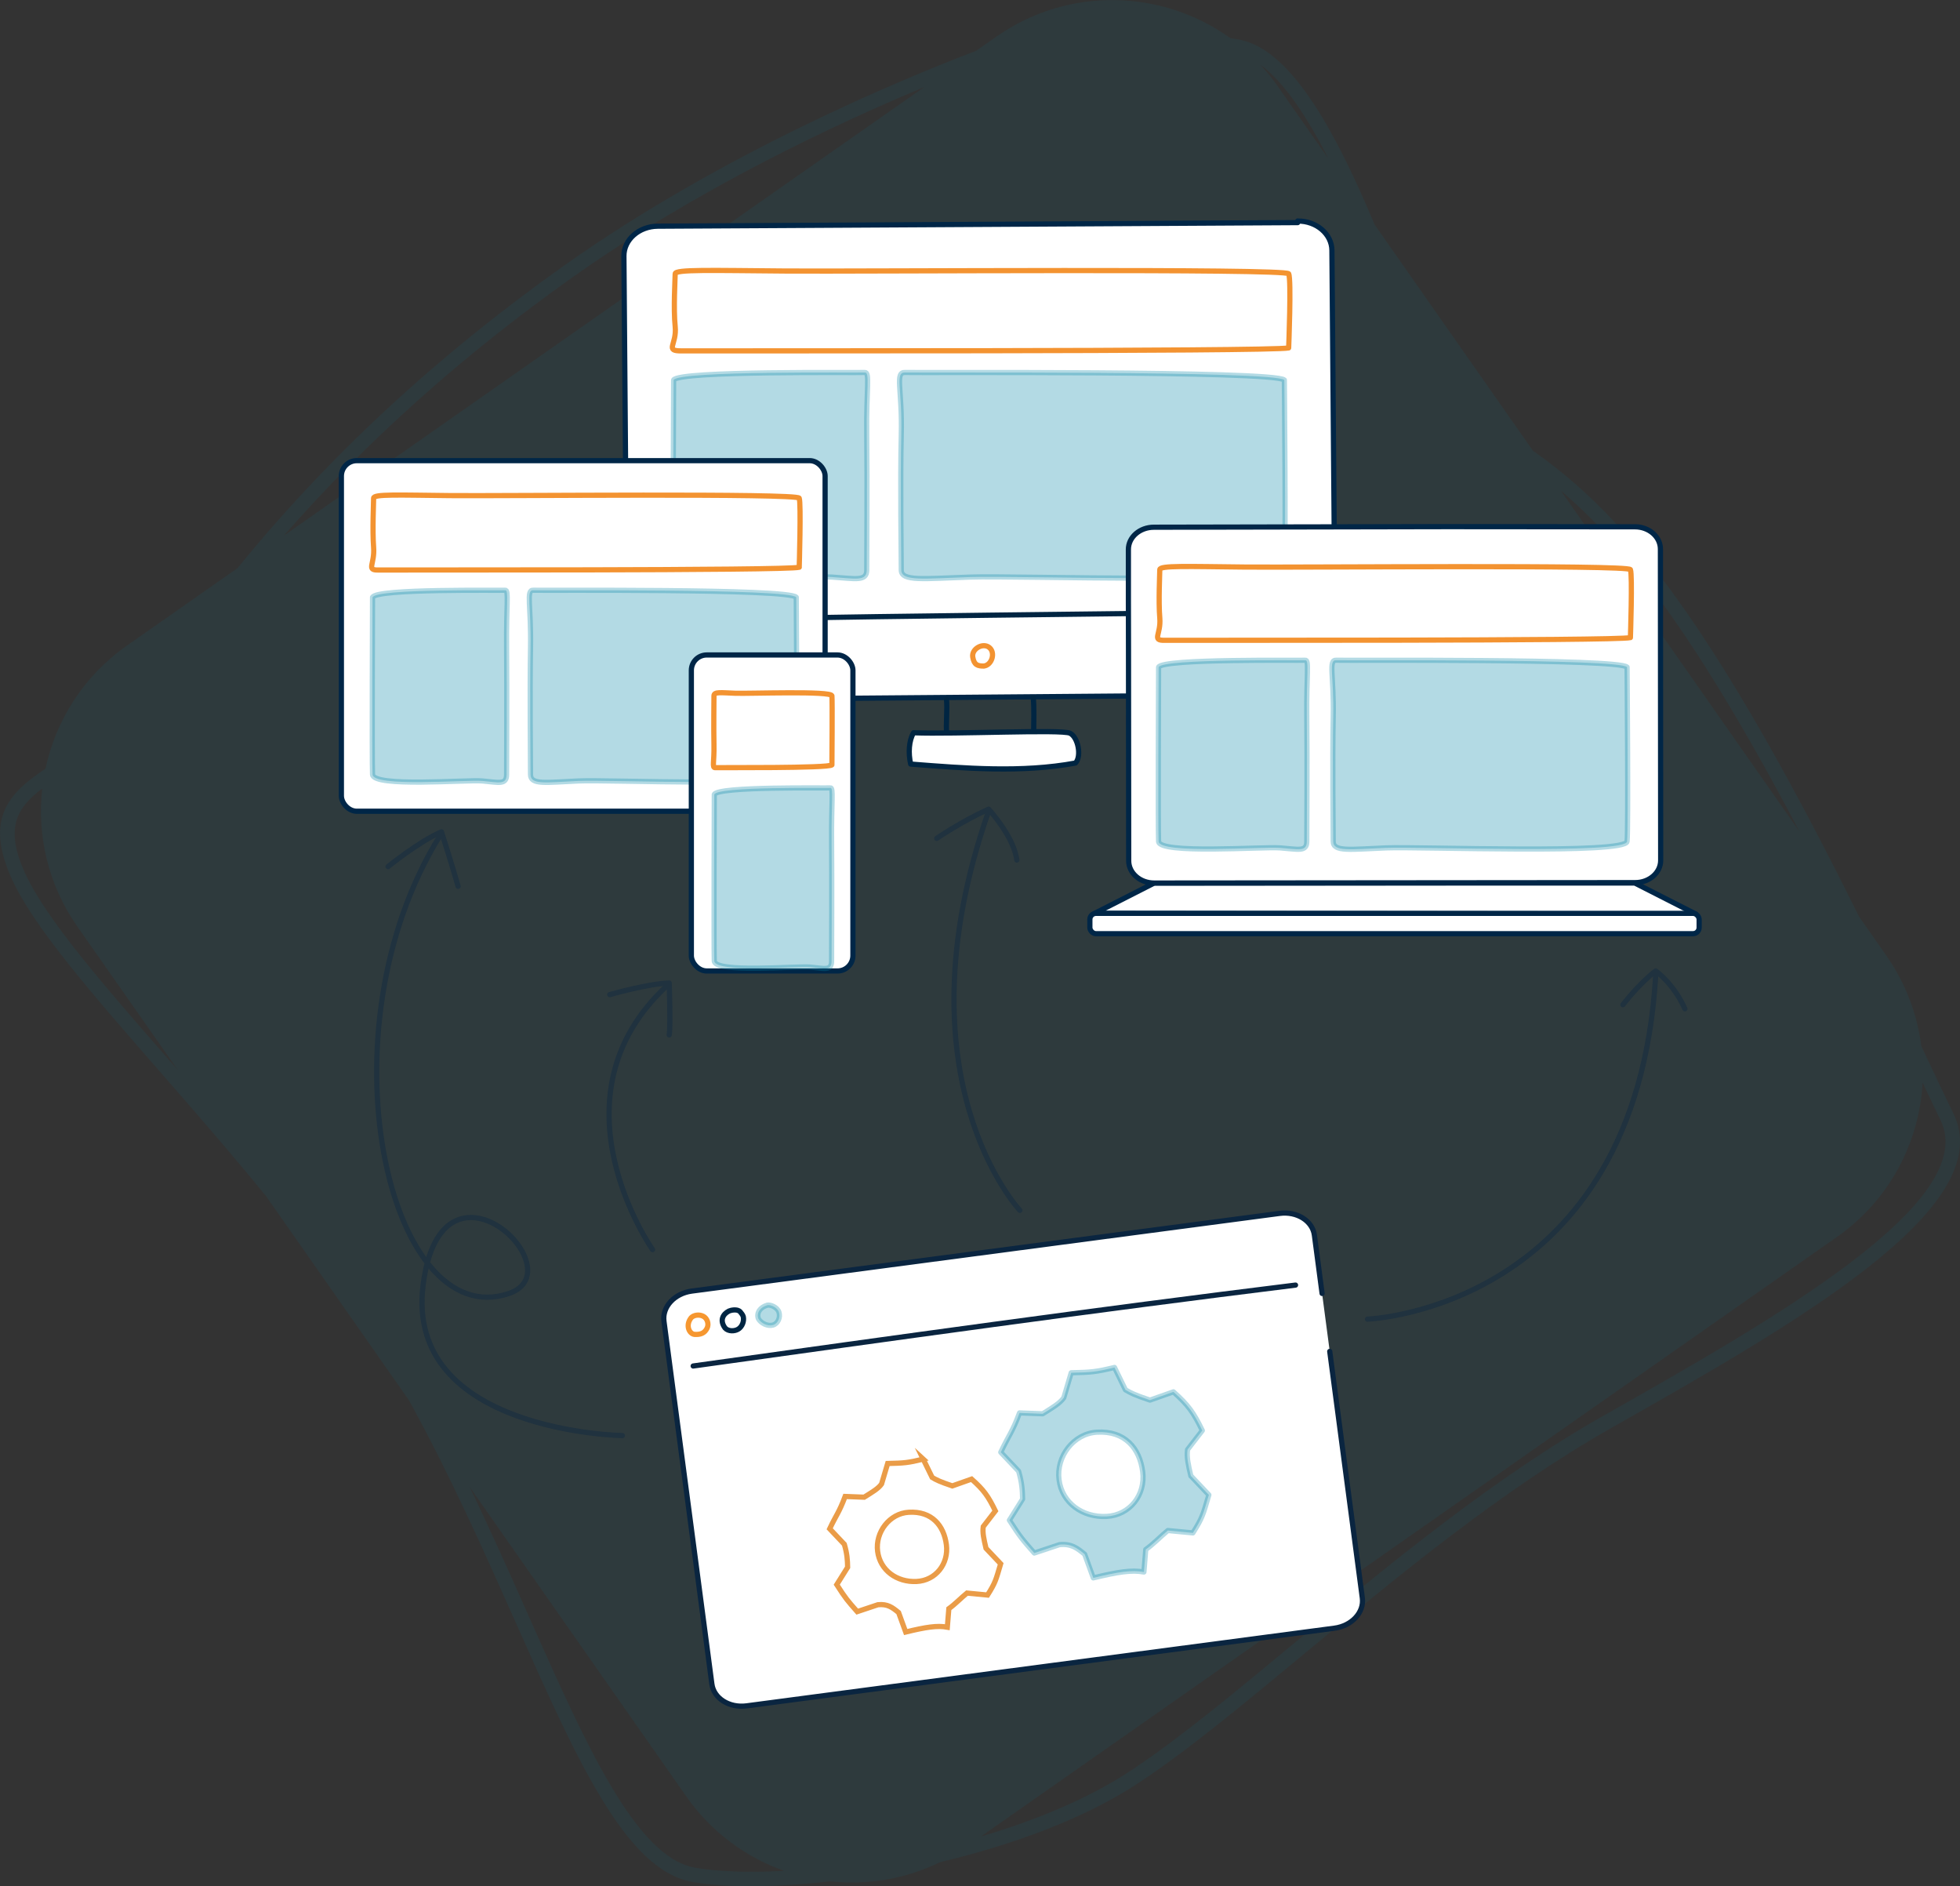 <svg xmlns="http://www.w3.org/2000/svg" width="377.03" height="362.73" viewBox="0 0 377.03 362.73"><rect x="0" y="0" width="377.03" height="362.73" fill="#333333" stroke="none"/><g id="a"></g><g id="b"><g id="c"><g><path d="M375.76,214.15c-1.31-2.66-3.08-6.43-5.14-10.79-.33-.71-.68-1.44-1.03-2.18-.77-6.06-2.97-12.02-6.71-17.37l-5.26-7.52c-11.07-22.35-25.12-48.57-38.82-66.21-9.51-12.24-17.33-18.76-23.91-23.38l-30.45-43.48c-6.97-16.6-15.64-33.49-25.84-35.55-.63-.13-1.29-.24-1.96-.35-13.03-9.37-31.06-10.01-44.95-.29l-3.92,2.74c-14.7,5.61-48.96,19.85-79.14,41.22-24.43,17.3-45.52,36.83-62.94,58.27l-21.25,14.88c-8.37,5.86-13.71,14.43-15.69,23.69-7.11,4.72-11.68,9.6-6.55,21.04,4.15,9.27,15.41,22.15,28.43,37.07,6.46,7.4,13.56,15.53,20.57,24.13l27.45,39.2c.15,.28,.31,.55,.46,.83,7.69,14.05,14.25,28.79,20.03,41.79,11.87,26.7,21.25,47.78,34.07,50.04,6.3,1.11,15.77,1.08,26.46-.12,7.12,.77,14.46-.41,21.19-3.7,13.85-3.28,27.7-8.32,38.15-15.22,9.45-6.24,20.33-15.27,31.86-24.83,17.76-14.73,37.88-31.43,59.23-43.53,34.95-19.81,74.57-42.26,65.67-60.37Zm-59.16-102.36c10.09,12.98,20.39,30.72,29.53,48.1l-45.9-65.55c4.82,4.1,10.23,9.55,16.36,17.44ZM255.55,30.53l-9.78-13.97c-1.02-1.46-2.14-2.83-3.32-4.1,4.64,3.36,9.07,10.17,13.1,18.07ZM110.24,53.25c23.92-16.93,50.43-29.36,67.56-36.51L54.59,103.02c15.88-18.13,34.5-34.79,55.65-49.77ZM32.72,204.09c-12.88-14.75-24.01-27.49-27.99-36.37-3.75-8.36-1.64-12.29,3.39-16.07-1.01,9.06,1.13,18.51,6.78,26.57l19.32,27.58c-.5-.57-1-1.14-1.49-1.71Zm68.96,106.65c-3.47-7.81-7.23-16.25-11.34-24.79l41.67,59.52c4.82,6.88,11.47,11.72,18.84,14.32-6.83,.37-12.77,.16-17.15-.61-11.37-2-20.93-23.52-32.02-48.43Zm207.04-38.64c-21.57,12.22-41.79,29-59.64,43.8-11.47,9.51-22.29,18.5-31.61,24.65-8.07,5.33-18.2,9.52-28.77,12.63l164.65-115.29c10.15-7.11,15.85-18.19,16.49-29.67,1.33,2.81,2.49,5.26,3.43,7.16,7.75,15.76-32.34,38.47-64.54,56.72Z" style="fill:#00819e; opacity:.1;"></path><g><path d="M249.62,42.51c3.62-.03,6.57,2.5,6.59,5.65l.65,79.66c.03,3.15-2.88,5.73-6.51,5.76l-123.1,1c-3.62,.03-6.57-2.5-6.59-5.65l-.44-54.17-.1-12.71-.1-12.79c-.03-3.15,2.88-5.73,6.51-5.76l123.1-.69v-.31h0Z" style="fill:#fff; stroke:#002647; stroke-linecap:round; stroke-linejoin:round;"></path><path d="M182.07,134.52c.2,1.91-.15,4.72,.04,6.63" style="fill:none; stroke:#002542; stroke-linecap:round; stroke-linejoin:round;"></path><path d="M198.76,134.14c.2,2.09,.09,4.59,.08,6.62" style="fill:none; stroke:#002542; stroke-linecap:round; stroke-linejoin:round;"></path><path d="M175.73,140.92c7.9,.31,28.52-.69,30.1,.09,1.57,.78,2.26,4.46,1.05,5.73-10.31,1.91-21.25,1.02-31.7,.2-.48-2.12-.35-4.5,.56-6.03h0Z" style="fill:#fff; stroke:#002542; stroke-linecap:round; stroke-linejoin:round;"></path><path d="M120.47,119.61c22.22-1.01,118.79-1.74,136.34-2.14" style="fill:none; stroke:#002542; stroke-linecap:round; stroke-linejoin:round;"></path><path d="M189.26,128.09c1.56-.19,2.27-2.59,1.04-3.57s-3.43,.27-3.18,1.83,.97,1.75,2.15,1.74h0Z" style="fill:none; stroke:#f39331; stroke-linecap:round; stroke-linejoin:round;"></path><path d="M247.06,73.09s.33,33.84,0,36.54-51.51,1.05-60.45,1.35c-8.93,.29-13.24,.88-13.24-1.35s-.22-17.12,0-26.01c.22-8.89-1.32-12.09,.78-11.99s71.04-.39,72.91,1.45h0Z" style="fill:#0383a3; isolation:isolate; opacity:.3; stroke:#0383a3; stroke-linecap:round; stroke-linejoin:round;"></path><g><polygon points="314.48 169.82 326.18 175.77 210.57 175.65 222.03 169.82 314.48 169.82" style="fill:#fff; stroke:#002647; stroke-linecap:round; stroke-linejoin:round;"></polygon><path d="M278.56,101.28l-56.59,.11c-2.72,0-4.92,1.92-4.91,4.29v9.61l.02,9.55,.04,40.7c0,2.37,2.21,4.29,4.92,4.28l92.5-.08c2.72,0,4.92-1.92,4.91-4.29l-.05-59.86c0-2.37-2.21-4.29-4.92-4.28l-35.91-.03h0Z" style="fill:#fff; stroke:#002647; stroke-linecap:round; stroke-linejoin:round;"></path><rect x="209.65" y="175.65" width="117.2" height="3.91" rx="1.17" ry="1.17" style="fill:#fff; stroke:#002647; stroke-linecap:round; stroke-linejoin:round;"></rect></g><path d="M222.87,128.3s-.13,31.05,0,33.53,19.92,.97,23.39,1.23,5.12,.81,5.12-1.23,.09-15.71,0-23.86c-.09-8.16,.51-11.09-.3-11s-27.48-.36-28.21,1.33h0Z" style="fill:#0383a3; isolation:isolate; opacity:.3; stroke:#0383a3; stroke-linecap:round; stroke-linejoin:round;"></path><path d="M312.99,128.3s.26,31.05,0,33.53-39.52,.97-46.37,1.23c-6.85,.27-10.16,.81-10.16-1.23s-.17-15.71,0-23.86c.17-8.16-1.01-11.09,.6-11s54.5-.36,55.93,1.33Z" style="fill:#0383a3; isolation:isolate; opacity:.3; stroke:#0383a3; stroke-linecap:round; stroke-linejoin:round;"></path><path d="M313.63,122.62s.41-12.12,0-13.08-63.29-.38-74.27-.49c-10.98-.11-16.26-.32-16.26,.49s-.27,6.13,0,9.31-1.63,4.33,.94,4.29,87.28,.14,89.58-.52h0Z" style="fill:none; stroke:#f39331; stroke-linecap:round; stroke-linejoin:round;"></path><path d="M129.58,73.09s-.17,33.84,0,36.54,25.97,1.05,30.48,1.35c4.51,.3,6.67,.88,6.67-1.35s.11-17.12,0-26.01c-.11-8.89,.67-12.09-.39-11.99s-35.82-.39-36.76,1.45h0Z" style="fill:#0383a3; isolation:isolate; opacity:.3; stroke:#0383a3; stroke-linecap:round; stroke-linejoin:round;"></path><path d="M247.89,66.9s.53-13.2,0-14.25-82.5-.42-96.81-.53c-14.31-.11-21.2-.34-21.2,.53s-.36,6.67,0,10.15c.36,3.47-2.12,4.71,1.23,4.68,3.35-.04,113.77,.15,116.78-.57h0Z" style="fill:none; stroke:#f39331; stroke-linecap:round; stroke-linejoin:round;"></path><rect x="65.67" y="88.59" width="93.05" height="67.42" rx="2.96" ry="2.96" style="fill:#fff; stroke:#002647; stroke-linecap:round; stroke-linejoin:round;"></rect><path d="M71.66,114.86s-.12,31.56,0,34.08,18.02,.98,21.15,1.25c3.12,.27,4.64,.82,4.64-1.25s.08-15.95,0-24.25c-.08-8.3,.47-11.27-.27-11.18s-24.85-.36-25.5,1.35h0Z" style="fill:#0383a3; isolation:isolate; opacity:.3; stroke:#0383a3; stroke-linecap:round; stroke-linejoin:round;"></path><path d="M153.17,114.86s.23,31.56,0,34.08-35.74,.98-41.94,1.25-9.18,.82-9.18-1.25-.15-15.95,0-24.25c.15-8.3-.92-11.27,.54-11.18s49.29-.36,50.58,1.35h0Z" style="fill:#0383a3; isolation:isolate; opacity:.3; stroke:#0383a3; stroke-linecap:round; stroke-linejoin:round;"></path><path d="M153.74,109.09s.37-12.31,0-13.29-57.23-.39-67.16-.49c-9.93-.1-14.71-.32-14.71,.49s-.25,6.23,0,9.46c.25,3.23-1.47,4.4,.86,4.36s78.93,.14,81.02-.53Z" style="fill:none; stroke:#f39331; stroke-linecap:round; stroke-linejoin:round;"></path><rect x="132.99" y="125.96" width="31.08" height="60.77" rx="2.96" ry="2.96" style="fill:#fff; stroke:#002647; stroke-linecap:round; stroke-linejoin:round;"></rect><path d="M137.4,152.79s-.1,29.65,0,32.02,15.78,.93,18.51,1.18,4.06,.77,4.06-1.18,.07-15,0-22.79c-.07-7.79,.41-10.58-.24-10.5s-21.75-.34-22.33,1.27Z" style="fill:#0383a3; isolation:isolate; opacity:.3; stroke:#0383a3; stroke-linecap:round; stroke-linejoin:round;"></path><path d="M160.03,147.1s.1-12.31,0-13.29-15.86-.39-18.61-.49-4.08-.32-4.08,.49-.07,6.23,0,9.46-.41,4.4,.24,4.36,21.87,.14,22.45-.53h0Z" style="fill:none; stroke:#f39331; stroke-linecap:round; stroke-linejoin:round;"></path></g><g style="opacity:.4;"><path d="M263.06,253.69s51.66-1.94,55.44-66.19" style="fill:none; stroke:#0a2540; stroke-linecap:round; stroke-linejoin:round;"></path><path d="M312.19,193.22s3-3.97,6.3-6.49c0,0,3.39,2.33,5.62,7.27" style="fill:none; stroke:#0a2540; stroke-linecap:round; stroke-linejoin:round;"></path></g><g style="opacity:.4;"><path d="M196.18,232.76s-23.84-25.3-6.11-76.47" style="fill:none; stroke:#0a2540; stroke-linecap:round; stroke-linejoin:round;"></path><path d="M180.19,161.23s4.65-3.2,9.98-5.62c0,0,4.85,5.23,5.43,9.79" style="fill:none; stroke:#0a2540; stroke-linecap:round; stroke-linejoin:round;"></path></g><g style="opacity:.4;"><path d="M125.53,240.32s-20.64-29.27,2.91-50.88" style="fill:none; stroke:#0a2540; stroke-linecap:round; stroke-linejoin:round;"></path><path d="M117.29,191.28s7.46-2.13,11.44-2.23c0,0,.29,8.33,0,9.98" style="fill:none; stroke:#0a2540; stroke-linecap:round; stroke-linejoin:round;"></path></g><g style="opacity:.4;"><path d="M119.72,276.08s-41.88-.67-38.33-28.94c3.51-27.94,29.46-2.81,16.52,1.61-23.08,7.88-36.73-50.4-13.18-88.19" style="fill:none; stroke:#0a2540; stroke-linecap:round; stroke-linejoin:round;"></path><path d="M74.65,166.66s5.81-4.75,10.27-6.69c0,0,2.23,6.98,3.2,10.47" style="fill:none; stroke:#0a2540; stroke-linecap:round; stroke-linejoin:round;"></path></g><g><path d="M254.32,248.75l-1.48-11.2c-.36-2.76-3.35-4.64-6.68-4.2l-113.08,14.94c-3.32,.44-5.72,3.03-5.36,5.79l9.22,69.78c.36,2.76,3.35,4.64,6.68,4.2l113.08-14.94c3.32-.44,5.72-3.03,5.36-5.79l-6.27-47.44" style="fill:#fff; stroke:#0a2540; stroke-linecap:round; stroke-linejoin:round;"></path><path d="M147.6,251.01c-1.36,.37-2.12,1.45-1.72,2.58,.49,.9,1.81,1.52,2.8,1.24s1.48-1.5,1.16-2.48-1.67-1.48-2.25-1.35Z" style="fill:#0085a6; opacity:.3; stroke:#0085a6; stroke-linecap:round; stroke-linejoin:round;"></path><path d="M132.96,253.41c-1.17,1.46-.37,3.11,.63,3.21,1.18,.07,1.95-.22,2.43-1.2,.39-.81,.04-1.91-.77-2.3s-1.8-.21-2.29,.29Z" style="fill:#fff; stroke:#f69730; stroke-linecap:round; stroke-linejoin:round;"></path><path d="M140.19,252.15c-1.08,.55-1.82,1.74-.72,3.24,.62,.7,1.89,.66,2.59,.19s1.11-1.45,.92-2.37c-.06-.28-.41-.73-.59-.93-.58-.63-1.88-.29-2.19-.14Z" style="fill:none; stroke:#002542; stroke-linecap:round; stroke-linejoin:round;"></path><path d="M133.34,262.7c38.59-5.39,77.2-10.78,115.87-15.56" style="fill:#fff; stroke:#0a2540; stroke-linecap:round; stroke-linejoin:round;"></path><g><g><path d="M177.58,280.59l1.73,3.54c.76,.46,1.47,.82,3.88,1.63l3.71-1.31c2.35,2.09,3.18,3.27,4.57,6.12l-2.33,3.02c-.17,1.19,.12,2.42,.53,4.17l2.82,2.98c-.94,3.16-.98,3.56-2.52,6.01l-3.96-.38c-1.2,.98-2.23,2.09-3.49,3l-.29,3.56c-1.96-.36-4.12-.01-8.01,.93l-1.36-3.74c-1.21-1-2.12-1.69-3.98-1.51l-3.98,1.33c-1.95-2.22-2.16-2.43-3.94-5.19l2.09-3.34c-.02-1.4-.1-2.61-.63-4.42l-2.82-2.98c1.23-2.63,1.81-3.12,2.97-6.22l3.66,.14c1.55-.97,2.74-1.66,3.35-2.54l1.17-3.94c3.19-.07,3.9-.13,6.85-.84Z" style="fill:#fff; stroke:#ea9c48; stroke-miterlimit:10;"></path><path d="M182.05,297.07c.47,3.67-2.04,6.89-5.74,7.07-3.77,.18-7.02-2.13-7.49-5.8s2.28-7.29,5.98-7.51c4.47-.27,6.78,2.58,7.25,6.25Z" style="fill:#fff; stroke:#ea9c48; stroke-linecap:round; stroke-linejoin:round;"></path></g><path d="M229.08,283.86c-.5-2.13-.84-3.63-.64-5.08l2.84-3.67c-1.68-3.46-2.69-4.89-5.56-7.44l-4.51,1.59c-2.93-.98-3.79-1.42-4.72-1.98l-2.1-4.3c-3.59,.86-4.45,.94-8.33,1.02l-1.42,4.79c-.74,1.08-2.18,1.92-4.07,3.1l-4.45-.17c-1.41,3.78-2.11,4.36-3.61,7.57l3.43,3.63c.65,2.21,.74,3.68,.77,5.38l-2.54,4.06c2.17,3.35,2.43,3.61,4.79,6.31l4.84-1.61c2.26-.22,3.37,.62,4.85,1.84l1.66,4.55c4.72-1.14,7.36-1.57,9.74-1.13l.35-4.33c1.54-1.1,2.79-2.45,4.25-3.65l4.82,.46c1.87-2.98,1.93-3.46,3.07-7.31l-3.43-3.63Zm-16.25,7.77c-4.58,.22-8.55-2.59-9.11-7.06-.57-4.47,2.78-8.87,7.27-9.14,5.44-.33,8.25,3.14,8.82,7.6,.57,4.47-2.48,8.38-6.98,8.6Z" style="fill:#0383a3; isolation:isolate; opacity:.3; stroke:#0383a3; stroke-linecap:round; stroke-linejoin:round;"></path></g></g></g></g></g></svg>